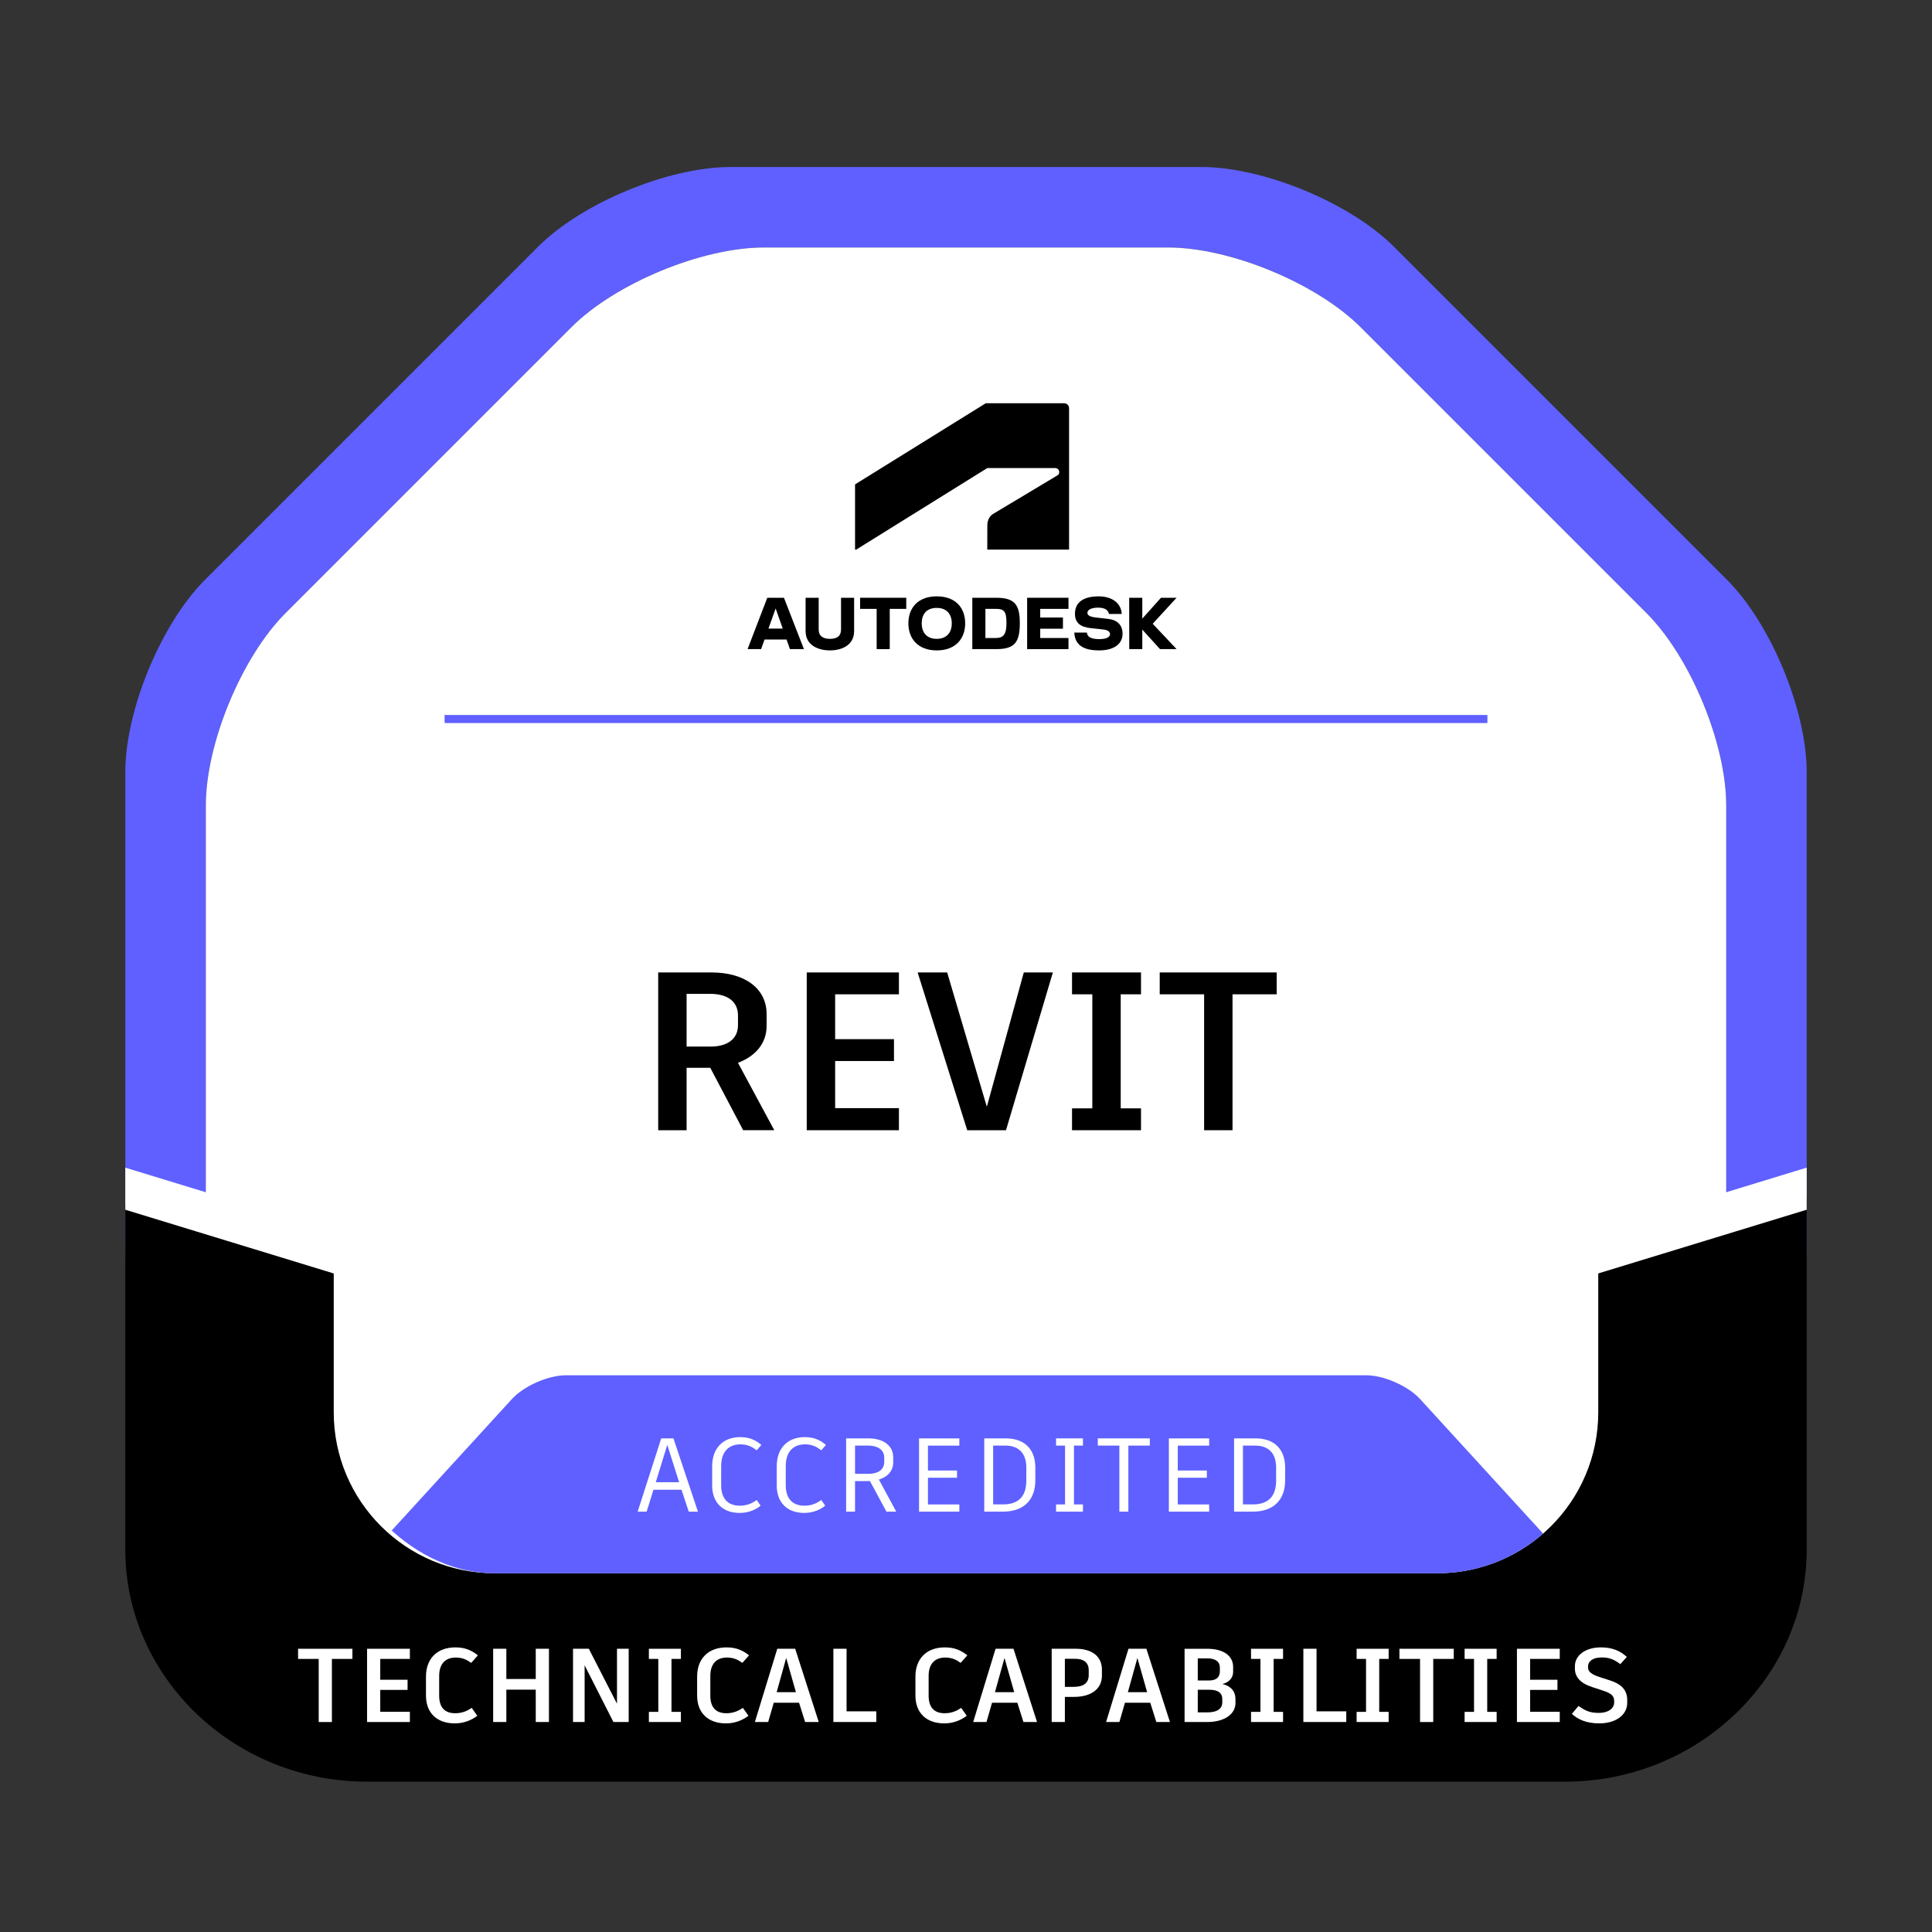 <?xml version="1.0" encoding="UTF-8"?>
<svg id="Skills" xmlns="http://www.w3.org/2000/svg" xmlns:xlink="http://www.w3.org/1999/xlink" viewBox="0 0 1200 1200">
  <rect x="0" y="0" width="1200" height="1200" fill="#333333" stroke="none"/>
  <defs>
    <style>
      .cls-1 {
        fill: #fff;
      }

      .cls-2, .cls-3, .cls-4 {
        fill: none;
      }

      .cls-5 {
        fill: #5f60ff;
      }

      .cls-3 {
        clip-path: url(#clippath);
      }

      .cls-4 {
        clip-path: url(#clippath-1);
      }
    </style>
    <clipPath id="clippath">
      <rect class="cls-2" x="207.29" y="-1173.37" width="785.43" height="785.42" rx="100" ry="100"/>
    </clipPath>
    <clipPath id="clippath-1">
      <rect class="cls-2" x="207.29" y="191.77" width="785.43" height="785.42" rx="100" ry="100"/>
    </clipPath>
  </defs>
  <g class="cls-3">
    <path class="cls-5" d="m882.03-496.17c-7.42-8.12-22.5-14.76-33.5-14.76h-497.06c-11,0-26.07,6.64-33.5,14.76L76.44-232.11c-7.42,8.12-7.42,21.4,0,29.52L317.97,61.47c7.42,8.12,22.5,14.76,33.5,14.76h497.06c11,0,26.07-6.64,33.5-14.76l241.53-264.06c7.42-8.12,7.42-21.4,0-29.52l-241.53-264.06Z"/>
  </g>
  <g>
    <path class="cls-5" d="m1122.17,479.61c0-38.5-22.27-92.27-49.5-119.5l-206.88-206.88c-27.22-27.22-81-49.5-119.5-49.5h-292.58c-38.5,0-92.27,22.27-119.5,49.5l-206.88,206.88c-27.22,27.22-49.5,81-49.5,119.5v292.58c0,38.5,15.95,97.16,35.45,130.36l24.68,42.02c19.5,33.2,27.86,29.79,18.57-7.58l-11.83-47.58c-9.29-37.36-16.88-99.43-16.88-137.93v-251.16c0-38.5,22.27-92.27,49.5-119.5l177.6-177.6c27.22-27.22,81-49.5,119.5-49.5h251.16c38.5,0,92.27,22.27,119.5,49.5l177.6,177.6c27.22,27.22,49.5,81,49.5,119.5v251.16c0,38.5-5.43,101.03-12.07,138.95l-4.55,26.01c-6.64,37.92,3.1,41.35,21.64,7.6l11.27-20.51c18.54-33.74,33.71-92.85,33.71-131.35v-292.58Z"/>
    <path class="cls-1" d="m288.89,1098.07c-38.5,0-79.85-29.92-91.89-66.49l-47.28-143.61c-12.04-36.57-21.89-97.99-21.89-136.49v-251.16c0-38.5,22.27-92.27,49.5-119.5l177.6-177.6c27.22-27.22,81-49.5,119.5-49.5h251.16c38.5,0,92.27,22.27,119.5,49.5l177.6,177.6c27.22,27.22,49.5,81,49.5,119.5v251.16c0,38.5-11.82,99.2-26.28,134.88l-59.46,146.83c-14.45,35.68-57.78,64.88-96.28,64.88H288.89Z"/>
    <g>
      <path d="m227.83,1106.62h744.34c82.5,0,150-64.82,150-144.05v-220.26l-129.46,47.84v87.03c0,55.23-44.77,100-100,100H307.29c-55.23,0-100-44.77-100-100v-88.76l-129.46-39.58v213.72c0,79.23,67.5,144.05,150,144.05Z"/>
      <polygon class="cls-1" points="992.71 764.81 599.91 884.87 207.29 764.83 77.83 725.25 77.83 751.39 207.29 790.97 592.05 908.62 593.39 913.01 599.91 911.02 606.63 913.07 608.01 908.54 992.71 790.95 1122.17 751.38 1122.17 725.24 992.71 764.81"/>
    </g>
    <g class="cls-4">
      <path class="cls-5" d="m882.03,868.97c-7.42-8.12-22.5-14.76-33.5-14.76h-497.06c-11,0-26.07,6.64-33.5,14.76l-241.53,264.06c-7.42,8.12-7.42,21.4,0,29.52l241.53,264.06c7.42,8.12,22.5,14.76,33.5,14.76h497.06c11,0,26.07-6.64,33.5-14.76l241.53-264.06c7.42-8.12,7.42-21.4,0-29.52l-241.53-264.06Z"/>
    </g>
    <g>
      <path class="cls-1" d="m423.3,925.32h-17.42l-4.23,13.58h-5.59l14.63-45.5h7.6l15.21,45.5h-5.72l-4.49-13.58Zm-15.99-4.68h14.5l-7.35-23.21-7.15,23.21Z"/>
      <path class="cls-1" d="m442.34,922.72v-12.03c0-10.99,6.56-18.07,17.42-18.07,6.18,0,9.95,2.14,13.13,4.88l-2.92,3.32c-2.54-2.02-5.46-3.71-10.08-3.71-7.67,0-11.96,5.07-11.96,13.46v12.03c0,7.93,3.97,12.61,11.57,12.61,4.75,0,7.93-1.69,10.53-3.51l2.4,3.51c-2.79,2.28-7.21,4.49-13,4.49-10.99,0-17.1-6.89-17.1-16.97Z"/>
      <path class="cls-1" d="m482.45,922.72v-12.03c0-10.99,6.56-18.07,17.42-18.07,6.18,0,9.95,2.14,13.13,4.88l-2.92,3.32c-2.54-2.02-5.46-3.71-10.08-3.71-7.67,0-11.96,5.07-11.96,13.46v12.03c0,7.93,3.97,12.61,11.57,12.61,4.75,0,7.93-1.69,10.53-3.51l2.4,3.51c-2.79,2.28-7.21,4.49-13,4.49-10.99,0-17.1-6.89-17.1-16.97Z"/>
      <path class="cls-1" d="m550.57,938.9l-10.27-19.05c-.26.07-.58.07-.91.07h-8.32v18.98h-5.53v-45.5h13.78c9.36,0,15.47,4.49,15.47,11.77v3.12c0,5.27-3.38,9.04-8.91,10.66l10.79,19.96h-6.11Zm-1.36-30.81v-2.73c0-4.75-3.9-7.48-10.01-7.48h-8.12v17.55h8.25c6.11,0,9.88-2.6,9.88-7.35Z"/>
      <path class="cls-1" d="m576.37,897.89v15.47h18.07v4.49h-18.07v16.58h19.5v4.49h-25.03v-45.5h25.03v4.49h-19.5Z"/>
      <path class="cls-1" d="m643.06,911.6v7.93c0,11.89-7.02,19.37-20.02,19.37h-11.7v-45.5h13.33c12.22,0,18.4,7.28,18.4,18.2Zm-5.59-.13c0-8.39-4.35-13.59-13.07-13.59h-7.54v36.53h6.17c9.56,0,14.43-5,14.43-14.75v-8.19Z"/>
      <path class="cls-1" d="m667.05,897.89v36.53h5.59v4.49h-16.71v-4.49h5.59v-36.53h-5.59v-4.49h16.71v4.49h-5.59Z"/>
      <path class="cls-1" d="m714.17,897.89h-13.33v41.02h-5.59v-41.02h-13.39v-4.49h32.31v4.49Z"/>
      <path class="cls-1" d="m731.53,897.89v15.47h18.07v4.49h-18.07v16.58h19.5v4.49h-25.03v-45.5h25.03v4.49h-19.5Z"/>
      <path class="cls-1" d="m798.22,911.6v7.93c0,11.89-7.02,19.37-20.02,19.37h-11.7v-45.5h13.33c12.22,0,18.4,7.28,18.4,18.2Zm-5.59-.13c0-8.39-4.35-13.59-13.07-13.59h-7.54v36.53h6.17c9.56,0,14.43-5,14.43-14.75v-8.19Z"/>
    </g>
    <g>
      <path class="cls-1" d="m218.89,1030.38h-12.74v39.2h-8.19v-39.2h-12.81v-6.3h33.74v6.3Z"/>
      <path class="cls-1" d="m236.18,1030.38v12.94h16.97v6.31h-16.97v13.58h18.4v6.37h-26.59v-45.5h26.59v6.3h-18.4Z"/>
      <path class="cls-1" d="m264.58,1053.32v-11.96c0-11.12,6.89-18.14,18.27-18.14,6.44,0,10.47,2.15,13.98,4.94l-4.16,4.68c-2.6-1.88-5.4-3.31-9.56-3.31-6.63,0-10.33,4.09-10.33,11.38v12.29c0,7.15,3.32,10.92,9.95,10.92,4.49,0,7.67-1.56,10.27-3.32l3.45,4.88c-3.06,2.41-7.93,4.75-13.91,4.75-11.44,0-17.94-6.83-17.94-17.1Z"/>
      <path class="cls-1" d="m340.96,1069.57h-8.19v-20.09h-18.27v20.09h-8.19v-45.5h8.19v18.79h18.27v-18.79h8.19v45.5Z"/>
      <path class="cls-1" d="m390.49,1024.07v45.5h-9.49l-17.88-35.23v35.23h-7.21v-45.5h9.82l17.49,34.13v-34.13h7.28Z"/>
      <path class="cls-1" d="m417.07,1030.38v32.89h5.85v6.3h-19.89v-6.3h5.85v-32.89h-5.85v-6.3h19.89v6.3h-5.85Z"/>
      <path class="cls-1" d="m433,1053.32v-11.96c0-11.12,6.89-18.14,18.27-18.14,6.44,0,10.47,2.15,13.98,4.94l-4.16,4.68c-2.6-1.88-5.4-3.31-9.56-3.31-6.63,0-10.33,4.09-10.33,11.38v12.29c0,7.15,3.32,10.92,9.95,10.92,4.49,0,7.67-1.56,10.27-3.32l3.45,4.88c-3.06,2.41-7.93,4.75-13.91,4.75-11.44,0-17.94-6.83-17.94-17.1Z"/>
      <path class="cls-1" d="m496.31,1057.61h-15.73l-3.45,11.96h-8.26l13.91-45.5h11.12l14.63,45.5h-8.45l-3.77-11.96Zm-13.91-6.57h11.96l-6.04-21.26-5.92,21.26Z"/>
      <path class="cls-1" d="m544.28,1062.94v6.63h-26.65v-45.5h8.19v38.87h18.46Z"/>
      <path class="cls-1" d="m568.59,1053.32v-11.96c0-11.12,6.89-18.14,18.27-18.14,6.44,0,10.47,2.15,13.98,4.94l-4.16,4.68c-2.6-1.88-5.4-3.31-9.56-3.31-6.63,0-10.33,4.09-10.33,11.38v12.29c0,7.15,3.32,10.92,9.95,10.92,4.49,0,7.67-1.56,10.27-3.32l3.45,4.88c-3.06,2.41-7.93,4.75-13.91,4.75-11.44,0-17.94-6.83-17.94-17.1Z"/>
      <path class="cls-1" d="m631.9,1057.61h-15.73l-3.45,11.96h-8.26l13.91-45.5h11.12l14.63,45.5h-8.45l-3.77-11.96Zm-13.91-6.57h11.96l-6.04-21.26-5.92,21.26Z"/>
      <path class="cls-1" d="m684.42,1037.07v3.77c0,8.32-6.89,13.13-17.29,13.13h-5.72v15.6h-8.19v-45.5h15.02c9.82,0,16.19,4.61,16.19,13Zm-8.19.39c0-4.94-3.25-7.15-8.38-7.15h-6.44v17.42h5.46c5.85,0,9.36-2.14,9.36-7.34v-2.93Z"/>
      <path class="cls-1" d="m714.45,1057.61h-15.73l-3.45,11.96h-8.26l13.91-45.5h11.12l14.63,45.5h-8.45l-3.77-11.96Zm-13.91-6.57h11.96l-6.04-21.26-5.92,21.26Z"/>
      <path class="cls-1" d="m767.36,1055.21v2.6c0,6.89-6.83,11.77-17.62,11.77h-13.98v-45.5h14.04c9.75,0,16.12,4.09,16.12,11.31v2.86c0,4.81-3.58,6.96-6.7,7.74,3.32.65,8.12,3.06,8.12,9.23Zm-23.4-25.16v13.72h7.15c3.96,0,6.57-1.82,6.57-5.53v-2.41c0-3.96-2.99-5.79-7.8-5.79h-5.92Zm15.21,25.03c0-3.45-2.67-5.53-7.67-5.53h-7.54v14.04h5.92c5.79,0,9.3-2.08,9.3-6.18v-2.34Z"/>
      <path class="cls-1" d="m791.08,1030.38v32.89h5.85v6.3h-19.89v-6.3h5.85v-32.89h-5.85v-6.3h19.89v6.3h-5.85Z"/>
      <path class="cls-1" d="m836.19,1062.94v6.63h-26.65v-45.5h8.19v38.87h18.46Z"/>
      <path class="cls-1" d="m856.66,1030.38v32.89h5.85v6.3h-19.89v-6.3h5.85v-32.89h-5.85v-6.3h19.89v6.3h-5.85Z"/>
      <path class="cls-1" d="m902.95,1030.38h-12.74v39.2h-8.19v-39.2h-12.81v-6.3h33.74v6.3Z"/>
      <path class="cls-1" d="m923.74,1030.38v32.89h5.85v6.3h-19.89v-6.3h5.85v-32.89h-5.85v-6.3h19.89v6.3h-5.85Z"/>
      <path class="cls-1" d="m950.39,1030.38v12.94h16.97v6.31h-16.97v13.58h18.4v6.37h-26.59v-45.5h26.59v6.3h-18.4Z"/>
      <path class="cls-1" d="m976.33,1064.5l4.09-4.88c3.83,2.54,6.37,4.29,12.55,4.29,6.7,0,9.62-3.32,9.62-6.37v-.84c0-3.25-1.56-4.88-6.96-6.63l-6.7-2.21c-7.67-2.47-10.73-6.5-10.73-11.5v-1.5c0-6.18,5.85-11.64,16.25-11.64,6.89,0,11.9,2.15,15.99,5.92l-4.03,4.49c-4.16-3.12-7.08-4.16-11.64-4.16-5.92,0-8.38,2.8-8.38,5.33v1.1c0,2.28,2.08,4.16,7.28,5.79l6.04,1.95c6.24,1.95,10.99,5.27,10.99,12.22v1.75c0,7.67-7.15,12.81-17.36,12.81-8.25,0-13.46-2.6-17.03-5.92Z"/>
    </g>
    <rect class="cls-5" x="276.15" y="444.09" width="647.7" height="5"/>
    <polygon points="730.79 371.28 721.1 371.28 709.5 384.24 709.5 371.28 701.36 371.28 701.4 403.18 709.5 403.18 709.5 391.06 720.5 403.18 730.79 403.18 715.96 387.43 730.79 371.28"/>
    <path d="m688.25,384.4l-7.42-.84c-4.35-.48-5.42-1.55-5.42-3.03,0-1.63,2.23-3.11,6.58-3.11s6.38,1.56,6.78,3.91h7.97c-.4-6.74-6.06-10.92-14.31-10.92-9.81,0-14.75,3.91-14.75,10.81,0,5.62,3.27,8.25,10.05,8.97l7.54.8c2.87.32,4.19,1.44,4.19,2.87,0,1.63-1.91,3.11-6.54,3.11-5.34,0-7.5-1.36-7.85-4.07h-7.81c.36,7.34,5.14,11.08,15.39,11.08,9.37,0,14.59-4.11,14.59-10.29,0-5.38-3.11-8.61-8.97-9.29Z"/>
    <polygon points="637.97 403.18 663.65 403.18 663.65 396.28 646.1 396.28 646.1 390.5 660.22 390.5 660.22 383.56 646.1 383.56 646.1 378.18 663.65 378.18 663.65 371.28 637.97 371.28 637.97 403.18"/>
    <path d="m618.83,371.28h-14.91v31.9h14.91c11.44,0,14.59-4.27,14.59-16.19,0-11.2-3.03-15.71-14.59-15.71Zm-.32,25h-6.46v-18.1h6.46c5.1,0,6.62,1.4,6.62,8.81,0,6.78-1.71,9.29-6.62,9.29Z"/>
    <path d="m581.83,370.4c-11.6,0-17.62,7.14-17.62,16.75s6.02,16.83,17.62,16.83,17.66-7.18,17.66-16.83-6.02-16.75-17.66-16.75Zm0,26.4c-6.02,0-9.33-3.67-9.33-9.65s3.31-9.57,9.33-9.57,9.33,3.71,9.33,9.57-3.27,9.65-9.33,9.65Z"/>
    <polygon points="534.22 378.18 544.51 378.18 544.51 403.18 552.64 403.18 552.64 378.18 562.89 378.18 562.89 371.28 534.22 371.28 534.22 378.18"/>
    <path d="m522.38,390.98c0,4.15-2.55,5.82-6.9,5.82s-6.98-1.75-6.98-5.82v-19.7h-8.13v20.61c0,9.21,8.21,12.08,15.11,12.08s15.03-2.87,15.03-12.08v-20.61h-8.13v19.7Z"/>
    <path d="m476.57,371.28l-12.24,31.9h8.41l2.14-5.98h13.66l2.1,5.98h8.69l-12.4-31.9h-10.37Zm.73,19.14l4.47-12.5,4.39,12.5h-8.86Z"/>
    <path id="symbol" d="m531.8,341.37l81.42-50.64h42.23c1.3,0,2.47,1.04,2.47,2.47,0,1.17-.52,1.69-1.17,2.08l-39.99,23.97c-2.6,1.56-3.51,4.68-3.51,7.02l-.04,15.11h50.81s0-87.81,0-87.81c0-1.69-1.3-3.12-3.25-3.12h-48.47s-81.22,50.42-81.22,50.42v40.51s.71,0,.71,0Z"/>
  </g>
  <g>
    <path d="m441.16,663.22h-14.7v38.78h-17.64v-98h33.04c20.58,0,34.3,9.8,34.3,25.9v7.28c0,10.92-6.86,18.76-17.78,22.96l22.54,41.86h-19.32l-20.44-38.78Zm-14.7-13.16h14.84c10.5,0,17.08-4.76,17.08-13.3v-6.02c0-8.82-6.72-13.44-17.22-13.44h-14.7v32.76Z"/>
    <path d="m518.72,617.58v27.86h36.54v13.58h-36.54v29.26h39.62v13.72h-57.26v-98h57.26v13.58h-39.62Z"/>
    <path d="m569.96,604h18.34l24.64,83.44,22.96-83.44h18.06l-29.12,98h-24.08l-30.8-98Z"/>
    <path d="m696.1,617.58v70.84h12.6v13.58h-42.84v-13.58h12.6v-70.84h-12.6v-13.58h42.84v13.58h-12.6Z"/>
    <path d="m792.98,617.58h-27.44v84.42h-17.64v-84.42h-27.58v-13.58h72.66v13.58Z"/>
  </g>
</svg>